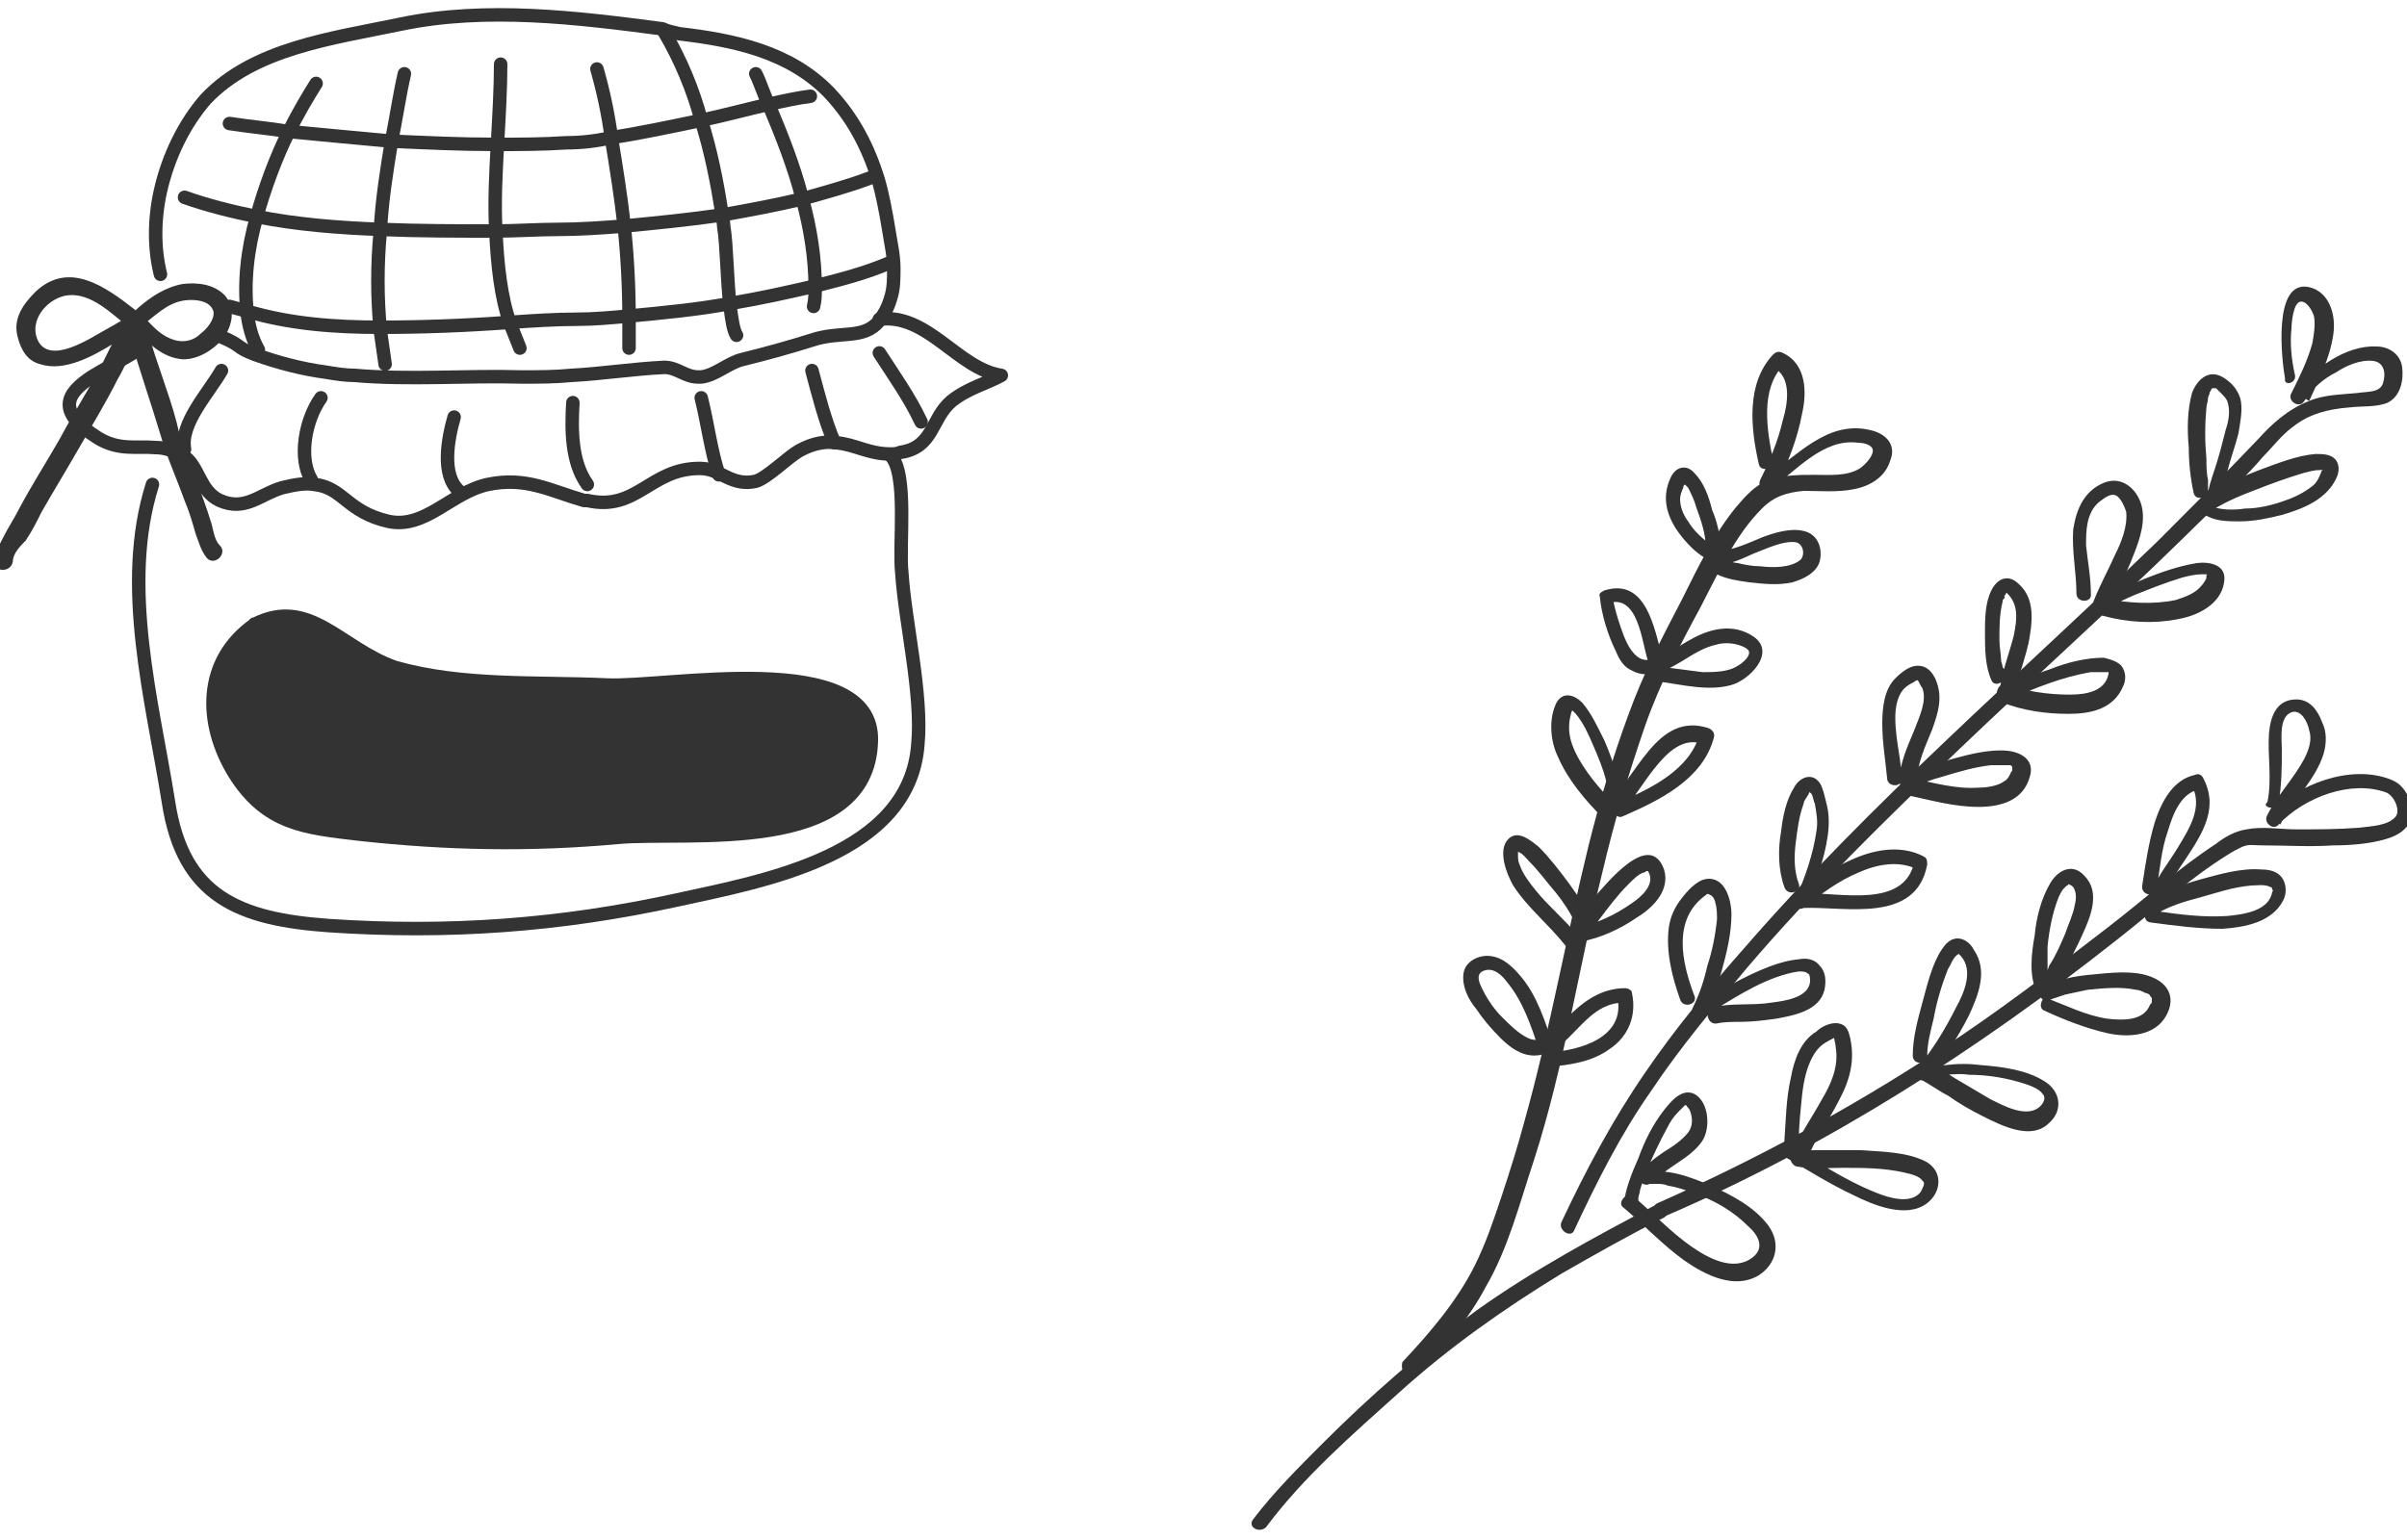 <?xml version="1.0" encoding="utf-8"?>
<!-- Generator: Adobe Illustrator 27.9.1, SVG Export Plug-In . SVG Version: 6.00 Build 0)  -->
<svg version="1.1" id="レイヤー_1" xmlns="http://www.w3.org/2000/svg" xmlns:xlink="http://www.w3.org/1999/xlink" x="0px"
	 y="0px" viewBox="0 0 150 96" style="enable-background:new 0 0 150 96;" xml:space="preserve">
<style type="text/css">
	.st0{fill:#333333;}
	.st1{fill:none;stroke:#333333;stroke-width:0.84;stroke-linecap:round;stroke-linejoin:round;stroke-miterlimit:10;}
</style>
<g>
	<g>
		<g>
			<g>
				<path class="st0" d="M15.8,38.9c3.5-1.7,5.3,1.5,8.8,2.5c4.1,1.3,8.9,0.9,13.2,1.1c3.6,0.2,16.7-2.4,16.5,3.5
					c-0.3,7.2-11.4,5.6-15.8,6c-5.5,0.5-10.6,0.4-16.1-0.2c-3.5-0.4-5.8-0.5-7.8-3.8C12.7,45.1,12.6,41.2,15.8,38.9L15.8,38.9z"/>
				<path class="st1" d="M10,17.1c-0.4-1.6-0.4-3.4,0-5.2c0.5-2.2,1.5-4.2,2.8-5.7c3-3.2,7.9-3.8,12.2-4.7c5.3-1.1,11-0.4,16.3,0.3
					C41.7,2,42,2,42.3,2.1c3.4,0.4,6.9,1.1,9.4,3.7c1.5,1.6,2.4,3.4,3,5.3c0.3,1,0.5,2.1,0.7,3.3c0.1,0.7,0.3,1.5,0.3,2.3
					c0,0.7,0,1.3-0.2,1.9c-0.2,0.7-0.5,1.1-0.7,1.4c-1,1.2-2.4,0.6-4.2,1.2c-1.6,0.5-2.7,0.8-4.3,1.2c-0.9,0.2-1.7,1-2.6,1.1
					c-0.1,0-0.1,0-0.2,0c-0.8,0-1.3-0.6-2.1-0.6c-2,0.1-3.9,0.4-5.8,0.5c-1,0.1-2,0.1-3.1,0.1c-3.4-0.1-7,0.2-10.4-0.1
					c-0.6,0-1.2-0.1-1.8-0.2c-1.5-0.2-3-0.6-4.4-1.1c-1.3-0.5-0.7-0.5-2.1-1.1"/>
				<path class="st1" d="M8.3,22c-0.8,0.5-1.8,1-2.6,1.5c-1.5,1-2.3,2.1,0.4,3.8c1.3,0.8,2.4,0.5,3.6,0.6c0.6,0,1.1,0.2,1.7,0.5
					c1,0.6,1,2.2,2.3,2.8c1.6,0.7,2.5-0.4,3.9-0.8c0.8-0.2,1.5-0.3,2-0.2c1.8,0.2,2,1.7,4.6,2.3c2.3,0.5,3.9-1.8,6.2-2.3
					c2.4-0.5,3.9,0.4,6,1c0.1,0,0.2,0,0.2,0c3.1,0.7,3.9-2,7-2c0.6,0,1,0.2,1.4,0.4c0.6,0.3,1.2,0.6,2.1,0.4c0.7-0.2,2-1.5,2.7-1.9
					c0.9-0.5,1.7-0.6,2.3-0.5c1.2,0.1,2,0.7,3.4,0.7c0.2,0,0.4,0,0.6-0.1c2.1-0.3,1.9-2.1,3.2-3.2c1-0.8,2.2-1.1,3.1-1.6
					c-2.7-0.4-4.6-3.9-7.6-3.5"/>
				<path class="st1" d="M14.3,7.7C15.6,7.9,16.8,8,18,8.2c2.1,0.2,4.2,0.4,6.4,0.6C26.6,8.9,28.7,9,30.9,9c1.5,0,2.9,0,4.4-0.1
					c0.9,0,1.8-0.1,2.7-0.3c1.9-0.3,3.8-0.7,5.7-1.1c1.4-0.3,2.9-0.7,4.2-1c0.9-0.2,1.8-0.4,2.6-0.5"/>
				<path class="st1" d="M11.5,12.3c1.4,0.5,3,0.9,4.5,1.2c2.5,0.5,5.1,0.7,7.7,0.8c2.4,0.1,4.8,0.1,7.1,0.1c1.4,0,2.7-0.1,4-0.1
					c1.3,0,2.7-0.1,4-0.2c2.1-0.2,4.1-0.4,6.2-0.7c1.7-0.3,3.3-0.6,5-1c1.4-0.4,2.9-0.8,4.2-1.3"/>
				<path class="st1" d="M14.3,19.1c0.4,0.1,0.7,0.2,1.1,0.3c2.7,0.8,5.5,1,8.3,1c2.6,0,5.3-0.1,8-0.3c1.4-0.1,2.9-0.2,4.3-0.2
					c1,0,2.1-0.1,3.2-0.2c2.1-0.2,4.3-0.4,6.4-0.8c1.8-0.3,3.6-0.7,5.3-1.1c1.6-0.4,3.1-0.8,4.5-1.4"/>
				<path class="st1" d="M19.7,5.2C19.2,6,18.6,7,18,8.2c-0.8,1.6-1.5,3.5-2,5.3c-0.6,2.1-0.8,4.1-0.6,6c0.1,0.8,0.3,1.6,0.7,2.3"/>
				<path class="st1" d="M25.2,4.6c-0.3,1.3-0.5,2.7-0.8,4.2c-0.3,1.8-0.6,3.7-0.7,5.6c-0.2,2.1-0.2,4.1,0,6.2
					c0.1,0.7,0.2,1.4,0.3,2.1"/>
				<path class="st1" d="M31.2,4c0,1.5-0.1,3.2-0.2,5c-0.1,1.8-0.2,3.6-0.1,5.4c0.1,2.1,0.3,4.1,0.9,5.8c0.2,0.5,0.4,1,0.6,1.5"/>
				<path class="st1" d="M37.2,4.3c0.4,1.4,0.7,2.8,0.9,4.3c0.3,1.8,0.6,3.7,0.8,5.5c0.2,1.9,0.3,3.8,0.3,5.7c0,0.6,0,1.2,0,1.9"/>
				<path class="st1" d="M41.4,2c1,1.7,1.8,3.6,2.3,5.5c0.6,1.9,1,3.9,1.3,5.9c0,0.2,0.1,0.4,0.1,0.7c0.2,1.2,0.2,3.4,0.4,5
					c0.1,0.8,0.2,1.5,0.4,1.8"/>
				<path class="st1" d="M47.1,4.6c0.3,0.6,0.5,1.3,0.8,1.9c0.8,1.9,1.6,3.9,2.1,5.9c0.5,1.8,0.8,3.7,0.8,5.5c0,0.4,0,0.8-0.1,1.2"
					/>
				<path class="st1" d="M13.8,23.1c-0.8,1.4-2.6,3.3-2.3,4.9"/>
				<path class="st1" d="M20,24.8c-1,1.4-1.4,3.8-0.6,5.1"/>
				<path class="st1" d="M28.3,26c-0.4,1.4-0.8,3.6,0.3,4.6"/>
				<path class="st1" d="M35.7,25.1c-0.1,1.7-0.1,3.7,0.9,5.1"/>
				<path class="st1" d="M43.7,24.8c0.4,1.6,0.6,3.3,1.1,4.8v0"/>
				<path class="st1" d="M50.6,23.1c0.4,1.5,0.8,3.1,1.4,4.5c0,0,0,0,0,0"/>
				<path class="st1" d="M54.8,22c0.9,1.4,1.9,2.8,2.6,4.3"/>
				<path class="st1" d="M9.5,30.2c-2,6.3,0,13.5,1,19.8c0.9,5.9,4.4,7.3,10,7.7c7.4,0.5,14.4,0,21.7-1.6c5.5-1.2,14.5-2.8,15-9.7
					c0.3-3.1-0.8-7.6-1-10.7c-0.2-1.7,0.4-6.2-0.7-7.3"/>
				<path class="st1" d="M15.9,38.9C15.9,38.9,15.8,38.9,15.9,38.9c-3.3,2.3-3.2,6.2-1.3,9.3c2,3.2,4.4,3.4,7.8,3.8
					c5.5,0.6,10.6,0.7,16.1,0.2c4.4-0.4,15.6,1.2,15.8-6c0.2-5.9-12.9-3.3-16.5-3.5c-4.3-0.2-9,0.1-13.2-1.1
					C21.2,40.4,19.3,37.2,15.9,38.9"/>
				<g>
					<g>
						<g>
							<path class="st0" d="M8.4,19.3c-1.8-1.4-4.1-3.1-6.2-1.1C1.4,19,0.8,19.9,1.1,21c0.2,0.8,0.6,1.5,1.4,1.7
								c1.5,0.5,3.3-0.5,4.6-1.3c0.7-0.4,1.4-0.8,2-1.3c0.9-0.7,1.6-1.4,2.8-1.4c0.5,0,1.2,0.1,1.4,0.7c0.1,0.5-0.4,1.1-0.8,1.4
								c-0.5,0.5-1.2,0.6-1.9,0.3c-0.7-0.3-1.1-0.8-1.6-1.3c-0.2-0.2-0.5-0.2-0.8,0c-1,0.9-1.4,2.1-2,3.2c-0.8,1.5-1.7,2.9-2.5,4.4
								c-0.8,1.4-1.7,2.8-2.5,4.3c-0.3,0.6-0.7,1.2-1,1.8C0,33.9-0.3,34.4-0.3,35c-0.1,0.7,1,0.7,1.1,0c0-0.5,0.5-1,0.8-1.3
								c0.4-0.6,0.7-1.2,1-1.8c0.8-1.4,1.6-2.7,2.4-4.1c0.8-1.4,1.6-2.7,2.3-4.1c0.6-1,1-2.3,1.9-3.1c-0.3,0-0.5,0-0.8,0
								c0.9,0.8,1.7,1.7,3,1.8c1,0,1.9-0.6,2.5-1.3c0.6-0.8,0.8-1.9,0.1-2.7c-0.7-0.7-1.7-0.8-2.6-0.7c-1.1,0.2-2,0.8-2.8,1.5
								c-0.6,0.6-1.4,1-2.1,1.4c-0.9,0.5-3.3,2.1-4.1,0.7C1.7,20,3,18.5,4.3,18.4c1.4-0.1,2.6,1.1,3.6,1.9C8.4,20.7,9,19.8,8.4,19.3
								L8.4,19.3z"/>
						</g>
					</g>
					<g>
						<g>
							<path class="st0" d="M8.1,21c0.6,2.1,1.3,4.1,1.9,6.1c0.4,1.4,1,2.7,1.5,4.1c0.3,0.7,0.5,1.4,0.7,2.1c0.2,0.5,0.3,1,0.7,1.5
								c0.5,0.5,1.3-0.3,0.8-0.8c-0.4-0.4-0.4-1.1-0.6-1.6c-0.2-0.7-0.5-1.4-0.7-2.1c-0.5-1.3-1.1-2.6-1.4-4
								c-0.5-1.9-1.3-3.8-1.8-5.7C8.9,20,7.9,20.3,8.1,21L8.1,21z"/>
						</g>
					</g>
				</g>
			</g>
			<g>
				<g>
					<g>
						<path class="st0" d="M142,50c0.2-1.1,0.2-2.2,0.2-3.3c0-0.6-0.2-2,0.6-2.3c0.6-0.2,1,0.6,1.1,1.1c0.2,0.6,0,1.2-0.3,1.8
							c-0.7,1.3-1.7,2.3-2.3,3.5c-0.3,0.5,0.4,1,0.7,0.6c1.6-1.7,4.5-2.8,6.7-2c0.5,0.2,0.9,1.1,0.6,1.5c-0.5,0.6-1.6,0.6-2.3,0.7
							c-1.3,0.1-2.6,0.1-3.9,0.1c-1,0-2.1-0.2-3.1,0c-0.7,0.1-1.4,0.5-1.9,0.9c-2.3,1.5-4.4,3.4-6.6,5.1c-3.5,2.7-7,5.4-10.7,7.8
							c-5.5,3.6-11.4,6.8-17.5,9.5c-0.5,0.2-0.1,1,0.5,0.8c10.2-4.4,19.5-10.4,28.1-17.2c2.3-1.8,4.5-3.8,6.9-5.3
							c0.3-0.2,0.7-0.4,0.9-0.5c0.5-0.2,0.6-0.1,1.3-0.1c1.5,0,2.9,0.1,4.4,0c1.1,0,2.3-0.1,3.3-0.4c0.7-0.2,1.4-0.6,1.6-1.4
							c0.1-0.4-0.1-0.8-0.2-1.2c-0.3-0.6-0.6-0.9-1.1-1.1c-2.5-1-5.9,0.3-7.6,2.2c0.2,0.2,0.5,0.4,0.7,0.6c0.8-1.5,2.2-2.8,2.7-4.4
							c0.2-0.7,0.2-1.4-0.1-2c-0.3-0.8-0.8-1.4-1.6-1.4c-1.2,0-1.6,1-1.7,2.1c-0.1,1.4,0.2,2.9-0.1,4.3
							C140.9,50.3,141.8,50.6,142,50L142,50z"/>
						<path class="st0" d="M103.2,75.1c-3.8,2-7.7,4.1-11.2,6.6c-3.4,2.5-6.6,5.3-9.6,8.3c-1.5,1.5-3,3-4.3,4.7
							c-0.4,0.5,0.4,0.9,0.8,0.5c2.3-3.1,5.4-5.8,8.3-8.4c3.1-2.8,6.5-5.2,10.1-7.4c2.1-1.2,4.2-2.4,6.4-3.5
							C104.2,75.6,103.8,74.8,103.2,75.1L103.2,75.1z"/>
						<path class="st0" d="M134,57.5c1.5,0.2,3,0.4,4.5,0.4c1.4-0.1,3.1-0.4,3.8-1.8c0.2-0.4,0.2-1-0.1-1.4
							c-0.3-0.4-0.8-0.5-1.3-0.5c-1.2-0.1-2.6,0.3-3.7,0.6c-0.7,0.2-1.4,0.4-2,0.7c-0.4,0.2-0.9,0.3-1.3,0.6
							c0.2,0.2,0.5,0.4,0.7,0.5c0.6-2.7,4.3-5.1,2.7-8.1c-0.1-0.2-0.3-0.3-0.5-0.2c-1.4,0.3-2.1,1.7-2.5,2.9c-0.4,1.3-0.6,2.7-0.8,4
							c-0.1,0.6,0.8,0.8,0.9,0.2c0.2-1.2,0.3-2.5,0.7-3.6c0.3-1,0.8-2.4,2-2.6c-0.2-0.1-0.4-0.1-0.5-0.2c0.7,1.3-0.2,2.7-0.8,3.7
							c-0.7,1.2-1.7,2.3-2,3.7c-0.1,0.4,0.3,0.7,0.7,0.5c0.7-0.4,1.6-0.7,2.4-0.9c1.1-0.3,2.2-0.7,3.4-0.8c0.4,0,0.8-0.1,1.2,0.1
							c0,0,0.1,0,0.1,0.1c-0.1,0,0.1,0.1,0,0c0,0.1,0.1,0.1,0,0.2c-0.2,1.2-1.8,1.4-2.8,1.5c-1.5,0.1-3-0.1-4.4-0.3
							C133.7,56.5,133.4,57.4,134,57.5L134,57.5z"/>
						<path class="st0" d="M127.4,63c1.3,0.6,2.6,1.1,3.9,1.4c1.3,0.3,3,0.2,3.7-1.1c0.5-0.9,0.3-1.8-0.7-2.3
							c-1-0.5-2.3-0.4-3.4-0.3c-1.1,0.1-2.4,0.2-3.4,0.8c0.2,0.1,0.5,0.3,0.7,0.4c0-0.5,0.4-1.1,0.6-1.6c0.3-0.7,0.7-1.4,1-2.1
							c0.5-1.1,1.1-2.6,0.1-3.6c-0.7-0.8-1.6-0.4-2.1,0.4c-0.6,1-0.9,2.2-1,3.3c-0.2,1.1-0.4,2.6,0.2,3.7c0.3,0.5,1.1,0.1,0.8-0.5
							c-0.1-0.2-0.2-0.6-0.2-1c0-0.5,0-1,0-1.5c0.1-1,0.3-2.1,0.7-3.1c0.1-0.2,0.2-0.4,0.3-0.5c0.1-0.1,0.1-0.1,0.1-0.1
							c0,0,0.2-0.2,0.1-0.1c0,0,0.1,0,0.1-0.1c-0.1,0,0,0,0,0c0.1,0,0,0,0,0c0.1,0.1,0.1,0,0.3,0.2c0.2,0.3,0.2,0.7,0.1,1.1
							c-0.1,0.6-0.4,1.2-0.6,1.8c-0.3,0.7-0.6,1.4-1,2c-0.2,0.6-0.5,1.1-0.6,1.7c0,0.4,0.4,0.6,0.7,0.4c0.3-0.1,0.6-0.2,0.9-0.3
							c0.5-0.1,0.9-0.2,1.4-0.3c1-0.1,2.1-0.2,3,0c0.2,0,0.4,0.1,0.6,0.2c0.1,0,0.3,0.1,0.3,0.2c0.1,0.1,0.1,0.1,0.1,0.2
							c0,0,0,0,0,0.1c0,0,0,0.2-0.1,0.2c-0.4,1.1-1.8,1-2.7,0.9c-1.3-0.2-2.5-0.8-3.8-1.3C127.4,62,126.9,62.8,127.4,63L127.4,63z"
							/>
						<path class="st0" d="M119.7,67.3c0.6,0.3,1.1,0.7,1.7,1c0.7,0.5,1.4,0.9,2.2,1.3c1.2,0.6,3,1.5,4.1,0.4c0.9-0.8,0.7-2-0.3-2.6
							c-1.1-0.7-2.6-0.9-3.9-1c-0.8-0.1-1.5-0.1-2.3,0c-0.5,0-1.1,0.1-1.6,0.3c0.2,0.2,0.4,0.4,0.6,0.6c0.9-1.3,1.8-2.6,2.5-4
							c0.6-1.3,1.2-2.8,0.3-4.1c-0.2-0.4-0.6-0.7-1-0.7c-0.5,0-0.8,0.4-1,0.7c-0.6,0.9-0.9,2.2-1.2,3.3c-0.3,1.1-0.6,2.2-0.6,3.3
							c0,0.6,0.9,0.6,0.9,0c0-0.7,0.2-1.5,0.4-2.3c0.2-1.1,0.5-2.1,0.9-3.1c0.2-0.3,0.3-0.7,0.6-0.9c0.1,0,0.1-0.1,0.1,0
							c0,0-0.1-0.1,0,0c0,0,0.1,0.1,0.1,0.1c0.8,0.9,0.2,2.3-0.3,3.2c-0.7,1.4-1.5,2.7-2.5,3.9c-0.3,0.4,0.3,0.8,0.6,0.6
							c0.1-0.1,0,0,0.1-0.1c0.1,0,0.2,0,0.3-0.1c0.2,0,0.4-0.1,0.6-0.1c0.6,0,1.1-0.1,1.7,0c1.2,0,2.4,0.2,3.6,0.6
							c0.3,0.1,0.8,0.3,1,0.6c0.1,0.1,0.1,0.2,0.1,0.3c0,0.1-0.1,0.3-0.2,0.4c-0.8,0.9-2.4,0-3.2-0.4c-0.7-0.4-1.5-0.9-2.2-1.3
							c-0.5-0.3-1-0.7-1.6-1C119.6,66.3,119.1,67.1,119.7,67.3L119.7,67.3z"/>
						<path class="st0" d="M111.2,72.1c1.4,0.8,2.8,1.7,4.3,2.4c1.2,0.6,3.3,1.5,4.6,0.5c0.9-0.7,1-2-0.1-2.6
							c-1.2-0.6-2.7-0.6-4-0.7c-0.8,0-1.6,0-2.4,0c-0.3,0-0.6,0-0.9,0c-0.1,0-0.2,0-0.3,0c-0.1,0,0,0-0.1,0c0.1,0.2,0.2,0.4,0.3,0.6
							c0.5-1.3,1.4-2.5,2-3.7c0.7-1.3,1-2.5,0.7-3.9c-0.1-0.4-0.2-0.8-0.7-0.9c-0.5-0.1-1.1,0.2-1.4,0.5c-1,0.6-1.4,1.8-1.6,2.9
							c-0.3,1.3-0.3,2.6-0.4,3.9c0,0.6,0.9,0.6,0.9,0c0-0.9,0.1-1.8,0.2-2.8c0.1-0.9,0.3-2,0.9-2.8c0.3-0.4,0.7-0.6,1.1-0.8
							c0,0,0.1,0,0.1,0c0,0-0.1,0,0,0c0,0-0.1-0.1-0.1-0.1c0,0,0,0,0,0.1c0,0.1,0.1,0.4,0.1,0.6c0.2,1.2-0.3,2.3-0.9,3.3
							c-0.6,1.1-1.4,2.2-1.9,3.5c-0.1,0.2,0.1,0.5,0.3,0.6c0.9,0.2,2,0.1,2.9,0.1c1.3,0,2.6,0,3.9,0.3c0.4,0.1,0.9,0.2,1.1,0.5
							c0.1,0.1,0.1,0.1,0.1,0.2c0,0.1-0.1,0.3-0.2,0.5c-0.8,1-2.7,0.1-3.6-0.3c-1.5-0.7-2.9-1.6-4.4-2.5
							C111.2,71,110.7,71.8,111.2,72.1L111.2,72.1z"/>
						<path class="st0" d="M101.2,75.3c1.3,1.1,2.4,2.3,3.8,3.3c1.3,0.9,3.1,1.8,4.6,0.9c1.1-0.7,1.4-2,0.6-3.1
							c-0.9-1.2-2.3-1.9-3.6-2.5c-1.2-0.5-2.9-1.2-4.2-0.7c0.2,0.2,0.4,0.4,0.6,0.6c0.8-1.1,2.3-1.5,3.1-2.7
							c0.5-0.8,0.4-2.4-0.5-2.9c-0.8-0.4-1.5,0.5-1.9,1c-0.7,0.9-1.2,1.9-1.6,3c-0.4,0.9-0.8,1.9-0.9,2.8c0,0.6,0.9,0.6,0.9,0
							c0-0.1,0,0.1,0-0.1c0-0.1,0-0.1,0-0.2c0-0.2,0.1-0.3,0.1-0.5c0.1-0.4,0.3-0.8,0.4-1.2c0.4-0.9,0.8-1.8,1.3-2.7
							c0.2-0.4,0.4-0.7,0.7-1c0.1-0.1,0.2-0.2,0.3-0.3c0,0,0.1-0.1,0.1-0.1c0,0,0.1,0,0.1,0c0,0,0,0,0,0c0,0.1,0.1,0.1,0.2,0.3
							c0.2,0.5,0.2,1-0.1,1.4c-0.4,0.5-1,0.9-1.5,1.2c-0.6,0.4-1.1,0.8-1.5,1.4c-0.3,0.4,0.3,0.8,0.6,0.6c-0.1,0,0.1,0,0.2,0
							c0,0,0.2,0,0.2,0c0.2,0,0.5,0,0.7,0.1c0.6,0.1,1.2,0.3,1.7,0.5c1.2,0.4,2.4,1.1,3.3,2c0.7,0.6,1.1,1.4,0.3,2
							c-1.2,0.9-2.8,0-3.8-0.7c-1.3-0.9-2.4-2.1-3.7-3.2C101.4,74.3,100.7,75,101.2,75.3L101.2,75.3z"/>
						<path class="st0" d="M143,23.3c-0.2-0.9-0.3-1.9-0.2-2.8c0-0.3,0.1-1.7,0.6-1.7c0.4,0,0.7,0.6,0.8,0.9c0.1,0.5,0,1.2-0.1,1.7
							c-0.3,1.1-0.8,2.1-1.3,3.1c-0.3,0.5,0.5,1,0.8,0.5c0.5-0.8,1.2-1.4,2-1.8c0.6-0.4,1.5-0.8,2.3-0.7c0.7,0.1,0.8,0.8,0.6,1.4
							c-0.2,0.6-1,0.5-1.6,0.6c-1,0.1-2.1,0.1-3,0.5c-1.3,0.5-2.3,1.4-3.2,2.4c-2,2.1-4.1,4.2-6.2,6.3c-8.7,8.4-17.9,16.3-25.8,25.4
							c-2.2,2.5-4.3,5-6.2,7.8c-2,2.9-3.7,6.1-5.2,9.3c-0.2,0.5,0.6,1,0.8,0.5c1.4-3,2.9-6,4.8-8.7c1.8-2.7,3.9-5.2,6-7.7
							c4.1-4.8,8.6-9.2,13.2-13.6c4.6-4.4,9.4-8.7,14-13.2c1.1-1.1,2.3-2.2,3.4-3.4c0.5-0.5,1-1,1.5-1.6c0.6-0.6,1.2-1.4,1.9-1.9
							c1-0.8,2.2-1.1,3.5-1.2c0.8-0.1,1.7,0,2.4-0.3c0.8-0.4,1-1.4,0.9-2.2c-0.1-0.8-0.8-1.3-1.6-1.3c-1.9-0.1-4,1.4-5,2.9
							c0.3,0.2,0.5,0.3,0.8,0.5c0.6-1.3,1.3-2.7,1.5-4.1c0.2-1.2-0.2-2.7-1.5-3c-2.3-0.5-1.7,4.6-1.5,5.7
							C142.3,24.1,143.2,23.9,143,23.3L143,23.3z"/>
						<path class="st0" d="M137.6,32.2c0.6,0.3,1.3,0.3,2,0.3c0.9,0,1.8-0.2,2.6-0.4c1.4-0.4,2.8-1,3.4-2.3c0.2-0.4,0.2-0.9-0.1-1.2
							c-0.3-0.3-0.8-0.3-1.2-0.3c-1.2,0.1-2.4,0.6-3.5,1c-1,0.4-2.1,0.8-3.1,1.4c0.2,0.1,0.5,0.3,0.7,0.4c0-0.1,0,0,0-0.1
							c0-0.1,0-0.1,0-0.2c0-0.1,0.1-0.3,0.1-0.4c0.1-0.3,0.2-0.7,0.3-1c0.2-0.8,0.5-1.6,0.7-2.4c0.1-0.7,0.3-1.5,0.1-2.2
							c-0.2-0.6-0.6-1-1.1-1.3c-0.9-0.5-1.6,0.2-1.9,1c-0.3,1.1-0.3,2.3-0.2,3.4c0,0.9,0.1,1.9,0.3,2.8c0.1,0.6,1,0.3,0.9-0.2
							c0-0.1,0-0.2,0-0.2c0,0,0-0.1,0-0.1c0,0.1,0,0,0,0c0-0.1,0-0.2,0-0.3c-0.1-0.4-0.1-0.9-0.1-1.3c-0.1-1.1-0.1-2.1,0-3.2
							c0-0.1,0.1-0.4,0.1-0.6c0-0.1,0.1-0.2,0.1-0.3c0-0.1,0,0,0.1-0.2c0,0,0-0.1,0.1-0.1c0,0,0,0.1,0,0c0,0,0.1-0.1,0,0
							c0,0,0,0,0.1,0c-0.1,0-0.1,0,0,0c0.1,0-0.1,0,0,0c0.1,0,0.1,0,0,0c0,0,0.1,0,0.1,0c0,0,0,0,0,0c0,0,0.1,0.1,0.1,0.1
							c0.1,0.1,0.1,0.1,0.2,0.2c0.2,0.2,0.3,0.3,0.4,0.5c0.2,0.6,0.1,1.2-0.1,1.8c-0.2,0.8-0.4,1.6-0.7,2.5
							c-0.2,0.6-0.4,1.2-0.5,1.9c0,0.4,0.4,0.6,0.7,0.4c0.7-0.4,1.4-0.7,2.2-1c1-0.4,2.1-0.8,3.1-1.1c0.4-0.1,0.7-0.2,1.1-0.2
							c0.1,0,0,0,0,0c0,0,0.1,0,0.1,0c0.1,0,0,0,0,0c0.1,0,0,0.1,0,0c0,0,0,0,0,0c0,0,0-0.1,0,0c0,0.1,0,0,0,0
							c-0.1,0.3-0.3,0.8-0.6,1c-0.5,0.4-1.1,0.7-1.7,0.9c-0.8,0.3-1.7,0.5-2.5,0.5c-0.6,0.1-1.4,0.1-2-0.1
							C137.5,31.2,137,32,137.6,32.2L137.6,32.2z"/>
						<path class="st0" d="M131.1,38.4c1.5,0.4,3.1,0.5,4.6,0.2c1.2-0.2,2.7-0.9,2.9-2.3c0.2-1.1-0.9-1.3-1.7-1.2
							c-1.2,0.2-2.3,0.6-3.3,1c-0.9,0.4-1.9,0.7-2.8,1.2c0.2,0.2,0.4,0.4,0.6,0.6c0.4-1,1-1.9,1.4-2.9c0.4-1,0.9-2.2,0.7-3.3
							c-0.2-1.1-1.2-2.1-2.4-1.6c-1.2,0.5-1.7,1.6-1.9,2.9c-0.1,1.3,0.2,2.7,0.2,4c0,0.6,1,0.6,0.9,0c0-1-0.2-2-0.3-3
							c0-0.9,0-2,0.8-2.7c0.3-0.2,0.7-0.6,1.1-0.4c0.3,0.2,0.5,0.7,0.6,1c0.1,0.9-0.3,1.9-0.7,2.7c-0.4,0.9-0.9,1.8-1.3,2.8
							c-0.2,0.4,0.2,0.9,0.6,0.6c0.6-0.3,1.2-0.6,1.9-0.9c1-0.4,2-0.8,3-1.1c0.4-0.1,0.8-0.2,1.2-0.2c0.1,0,0.2,0,0.2,0
							c-0.1,0,0.1,0,0.1,0c0.1,0-0.1,0,0,0c0.1,0,0,0.1,0,0c0,0.1,0,0,0,0c0,0,0-0.1,0,0c0,0,0,0.1,0,0.1c0-0.1,0,0.1,0,0.1
							c0,0.1-0.2,0.4-0.3,0.5c-0.4,0.5-1,0.7-1.6,0.9c-1.4,0.3-3,0.2-4.5-0.1C130.8,37.4,130.5,38.3,131.1,38.4L131.1,38.4z"/>
						<path class="st0" d="M124.8,43.8c1.3,0.5,2.7,0.7,4.1,0.7c1.4,0,2.8-0.3,3.4-1.7c0.2-0.4,0.2-0.9-0.1-1.3
							c-0.3-0.3-0.7-0.4-1.1-0.5c-1.1,0-2.3,0.3-3.3,0.7c-0.9,0.3-1.9,0.7-2.8,1.1c0.2,0.1,0.4,0.3,0.6,0.4c0-0.5,0.2-1.1,0.4-1.6
							c0.2-0.7,0.4-1.3,0.5-2c0.2-1.2,0.2-2.4-0.7-3.2c-0.6-0.6-1.3-0.4-1.7,0.4c-0.4,0.8-0.4,1.8-0.4,2.7c0,0.9,0,2,0.4,2.9
							c0.2,0.5,1,0.1,0.8-0.5c0.1,0.1,0-0.1,0-0.1c0-0.1,0-0.1-0.1-0.2c0-0.2-0.1-0.3-0.1-0.5c0-0.3-0.1-0.8-0.1-1.2
							c0-0.8,0-1.6,0.2-2.4c0-0.1,0-0.1,0.1-0.2c0,0,0.1-0.2,0-0.1c0-0.1,0.1-0.1,0.1-0.2c0.1-0.1,0,0,0.1-0.1c0,0,0,0-0.1,0
							c0.1,0,0,0-0.1,0c0.1,0,0,0,0.1,0c0.1,0.1,0,0,0.1,0.1c0.7,0.7,0.6,1.6,0.4,2.6c-0.3,1.2-0.8,2.4-0.9,3.6
							c0,0.3,0.3,0.6,0.6,0.4c1.6-0.7,3.3-1.4,5.1-1.7c0.2,0,0.4,0,0.6,0c0.1,0,0.2,0,0.3,0c0.1,0-0.1,0,0,0c0,0,0.1,0,0.1,0
							c0,0,0.1,0,0.1,0c-0.1,0,0,0,0,0c0,0,0.1,0,0,0c0.1,0,0,0,0,0c0,0,0,0.1,0,0c0-0.1,0,0,0,0c0-0.1,0,0.2,0,0.1
							c-0.2,1.1-1.4,1.3-2.4,1.3c-1.4,0-2.8-0.2-4.1-0.7C124.4,42.7,124.2,43.6,124.8,43.8L124.8,43.8z"/>
						<path class="st0" d="M119,49.6c1.4,0.3,2.8,0.7,4.3,0.7c1.4,0,2.8-0.4,3.2-1.9c0.3-1-0.5-1.5-1.4-1.6
							c-1.1-0.1-2.3,0.2-3.4,0.5c-0.6,0.2-1.2,0.3-1.8,0.6c-0.4,0.1-0.8,0.3-1.1,0.5c0.2,0.1,0.5,0.3,0.7,0.4
							c-0.1-1.1,0.5-2.3,0.9-3.3c0.4-1.1,0.7-2.1,0.2-3.2c-0.2-0.4-0.5-0.8-1.1-0.8c-0.5,0-1,0.4-1.4,0.8c-0.7,0.7-0.8,1.9-0.8,2.8
							c0,1.2,0.2,2.3,0.3,3.4c0,0.6,1,0.6,0.9,0c0-0.8-0.2-1.7-0.3-2.5c-0.1-0.9-0.2-1.9,0.2-2.7c0.2-0.4,0.5-0.6,0.9-0.8
							c0,0,0.1-0.1,0.2-0.1c-0.1,0,0,0,0,0c0.1,0.1,0.2,0.4,0.3,0.5c0.3,0.8-0.2,1.8-0.5,2.6c-0.4,1-1,2.2-0.9,3.3
							c0,0.3,0.4,0.6,0.7,0.4c0.6-0.4,1.3-0.6,2-0.8c1-0.3,2-0.6,3-0.7c0.4,0,0.8,0,1.1,0c0,0,0.1,0,0.1,0c0.1,0-0.1,0,0,0
							c0.1,0.1,0,0,0.1,0.1c0.1,0.1-0.1-0.1,0,0c0,0,0,0,0,0.1c0-0.1,0,0,0,0c0,0.1,0-0.1,0,0c0,0.1,0-0.1,0,0c0,0,0,0.1,0,0.1
							c0,0.1-0.1,0.1-0.1,0.2c-0.1,0.2-0.2,0.4-0.4,0.5c-0.4,0.3-1.1,0.4-1.6,0.4c-1.4,0.1-2.8-0.3-4.2-0.6
							C118.7,48.6,118.4,49.5,119,49.6L119,49.6z"/>
						<path class="st0" d="M112.4,56.6c2.6-0.1,7,1,7.7-2.7c0-0.2,0-0.4-0.2-0.5c-1.3-0.7-2.9-0.5-4.3,0.1c-1.4,0.6-2.7,1.4-3.8,2.4
							c0.2,0.2,0.5,0.4,0.7,0.6c0.6-1.4,1.2-2.9,1.4-4.4c0.1-0.7,0.1-1.4-0.1-2.1c-0.1-0.4-0.2-0.9-0.4-1.2
							c-0.5-0.7-1.3-0.3-1.6,0.3c-0.5,0.8-0.7,1.8-0.8,2.7c-0.2,1.1-0.2,2.4,0.2,3.5c0.2,0.6,1.1,0.3,0.9-0.2
							c-0.3-0.8-0.3-1.7-0.2-2.5c0.1-0.8,0.2-1.7,0.5-2.5c0-0.1,0.1-0.3,0.2-0.4c0-0.1,0.1-0.1,0.1-0.2c0,0,0.1-0.2,0.1-0.1
							c0,0,0.1-0.1,0.1-0.1c0,0,0,0,0,0c0,0-0.1,0-0.1,0c0,0,0,0,0,0c0,0,0,0,0,0.1c0,0,0.1,0.1,0.1,0.1c0.1,0.2,0.1,0.4,0.2,0.6
							c0.1,0.6,0.2,1.1,0.1,1.7c-0.2,1.4-0.7,2.9-1.3,4.2C111.5,56.4,112,56.8,112.4,56.6c1.1-0.9,2.2-1.7,3.4-2.2
							c1.1-0.5,2.5-0.8,3.7-0.2c-0.1-0.2-0.1-0.4-0.2-0.5c-0.6,3-4.7,1.9-6.8,2C111.8,55.7,111.8,56.6,112.4,56.6L112.4,56.6z"/>
						<path class="st0" d="M107,63.8c0.4-0.1,1-0.1,1.5-0.1c0.7,0,1.5-0.1,2.2-0.2c1.1-0.2,2.7-0.5,3-1.8c0.1-0.5,0.1-1.1-0.3-1.5
							c-0.3-0.4-0.8-0.5-1.3-0.4c-1.2,0.1-2.5,0.7-3.5,1.2c-1,0.5-1.9,1.1-2.9,1.7c0.2,0.2,0.4,0.4,0.6,0.6c0.4-0.9,0.7-1.8,1-2.8
							c0.3-1.1,0.6-2.3,0.6-3.5c0-0.9-0.4-2.4-1.6-2.2c-0.6,0.1-1.2,0.8-1.5,1.2c-0.4,0.5-0.7,1.1-0.8,1.8c-0.2,1.5,0.2,3.1,0.7,4.5
							c0.2,0.6,1.1,0.3,0.9-0.2c-0.8-2.1-1.4-4.8,0.7-6.3c0.1-0.1,0.1-0.1,0.3,0c0.2,0.1,0.3,0.4,0.3,0.5c0.1,0.3,0.1,0.7,0.1,1
							c-0.1,1-0.3,2-0.6,2.9c-0.2,0.9-0.5,1.8-0.9,2.6c-0.2,0.4,0.2,0.9,0.6,0.6c1.7-1,3.4-2.2,5.3-2.7c0.4-0.1,0.8-0.2,1.1-0.1
							c0.1,0,0.1,0.1,0.2,0.1c0.1,0.1,0.1,0.3,0.1,0.5c-0.1,1-1.6,1.2-2.4,1.3c-1.2,0.2-2.5,0-3.7,0.3C106.2,63,106.4,63.9,107,63.8
							L107,63.8z"/>
						<path class="st0" d="M88.3,85.8c1.6-1.7,3.2-3.5,4.3-5.6c1.4-2.4,2.1-5.2,3-7.9c1.9-5.9,2.8-12.1,4.3-18.1
							c0.7-3,1.6-6,2.6-8.9c0.9-2.6,2.2-5.1,3.5-7.5c1.1-2.1,2.1-4.4,3.8-6.1c0.8-0.8,1.6-1,2.6-1.1c1,0,2.1,0.1,3.1-0.1
							c1.1-0.2,2-0.8,2.3-1.8c0.4-1-0.3-1.7-1.3-1.9c-2.6-0.6-4.5,1.6-6.4,2.9c0.2,0.2,0.4,0.4,0.6,0.6c0.7-1.4,1.3-2.9,1.6-4.5
							c0.3-1.3,0.3-3.1-1.2-3.8c-0.2-0.1-0.4-0.1-0.6,0.1c-1.7,1.8-1.4,4.6-0.9,6.8c0.1,0.6,1,0.3,0.9-0.2c-0.4-1.9-0.8-4.4,0.6-5.9
							c-0.2,0-0.4,0-0.6,0.1c1.2,0.6,0.9,2.3,0.6,3.3c-0.3,1.3-0.8,2.5-1.4,3.7c-0.2,0.4,0.2,0.9,0.6,0.6c1.6-1.1,3.3-3.2,5.5-2.9
							c0.3,0,0.8,0.1,0.9,0.4c0.1,0.4-0.5,1-0.8,1.2c-0.8,0.5-1.9,0.4-2.8,0.4c-0.9,0-1.9,0-2.8,0.3c-0.9,0.3-1.5,1-2.1,1.7
							c-1.4,1.7-2.4,3.8-3.4,5.8c-1.2,2.3-2.4,4.6-3.3,7.1c-1,2.7-1.8,5.4-2.5,8.2c-1.4,5.7-2.4,11.5-4,17.2
							c-0.4,1.5-0.9,3.1-1.4,4.6c-0.5,1.5-1,3-1.7,4.4c-1.1,2.2-2.8,4.2-4.5,6C87.2,85.6,87.9,86.3,88.3,85.8L88.3,85.8z"/>
						<path class="st0" d="M107,35.8c0.6,0.3,1.3,0.4,2,0.5c0.9,0.1,1.8,0.2,2.7,0c0.7-0.2,1.5-0.6,1.7-1.3c0.2-0.8-0.1-1.7-1-1.9
							c-0.8-0.2-1.8,0.1-2.6,0.4c-0.7,0.3-1.6,0.7-2.3,0.8c-0.1,0-0.1,0-0.2,0c0.1,0-0.1,0-0.2-0.1c-0.2-0.1-0.5-0.2-0.7-0.4
							c-0.5-0.4-0.9-0.8-1.2-1.3c-0.3-0.4-0.5-0.9-0.5-1.4c0-0.2,0.1-0.5,0.2-0.7c0-0.1,0-0.1,0.1-0.2c0.1-0.1,0.1,0,0-0.1
							c0.1,0-0.1,0-0.1,0c0,0,0,0,0,0c0.1,0.1,0.2,0.2,0.3,0.3c0.2,0.4,0.4,0.8,0.5,1.2c0.3,0.8,0.6,1.7,0.6,2.5
							c0,0.6,0.9,0.6,0.9,0c0-0.8-0.2-1.6-0.5-2.3c-0.2-0.8-0.5-1.7-1.1-2.3c-0.5-0.6-1.2-0.4-1.5,0.3c-0.5,1.1-0.3,2.1,0.3,3.1
							c0.6,0.9,1.5,1.9,2.6,2.2c0.7,0.2,1.6-0.3,2.3-0.6c0.8-0.3,1.8-0.8,2.6-0.7c0.5,0.1,0.6,0.8,0.3,1.1c-0.6,0.5-1.7,0.5-2.5,0.4
							c-0.5,0-1-0.1-1.4-0.2c-0.2,0-0.4-0.1-0.6-0.1c-0.2-0.1-0.2-0.1-0.3-0.1C106.9,34.7,106.4,35.5,107,35.8L107,35.8z"/>
						<path class="st0" d="M103.5,42.5c1.4,0.2,3,0.6,4.4,0.2c1.1-0.3,2.8-2,1.4-3c-1.3-0.9-2.8-0.5-4,0.2c-0.8,0.4-2.4,1.8-3.3,1
							c-0.5-0.4-0.8-1.2-1-1.8c-0.2-0.6-0.4-1.2-0.5-1.9c-0.1,0.1-0.2,0.3-0.3,0.4c1.9-0.6,2.1,2.4,2.5,3.6c0.2,0.6,1.1,0.3,0.9-0.2
							c-0.5-1.8-1-5-3.6-4.2c-0.2,0.1-0.4,0.2-0.3,0.4c0.1,1.1,0.5,2.4,1,3.4c0.2,0.5,0.5,1,1,1.2c0.5,0.3,1.2,0.3,1.7,0.1
							c1.3-0.4,2.2-1.4,3.5-1.7c0.6-0.2,1.4-0.1,1.9,0.2c0.1,0.1,0.2,0.1,0.2,0.3c0,0.3-0.5,0.7-0.7,0.8c-0.6,0.4-1.5,0.4-2.2,0.4
							c-0.8-0.1-1.5-0.2-2.3-0.3C103.1,41.5,102.9,42.4,103.5,42.5L103.5,42.5z"/>
						<path class="st0" d="M100.8,48.5c-0.2-0.8-0.5-1.6-0.8-2.3c-0.4-0.8-0.8-1.7-1.4-2.4c-0.5-0.5-1.2-0.7-1.6,0
							c-0.5,1-0.4,2.4,0.1,3.4c0.6,1.4,1.7,2.7,2.8,3.8c0.2,0.2,0.5,0.2,0.7,0c1-0.8,1.7-2.1,2.5-3.1c0.8-1,1.8-2,3.1-1.5
							c-0.1-0.2-0.2-0.4-0.3-0.6c-0.6,2.2-3.1,3.4-5,4.2c-0.5,0.2-0.3,1.1,0.2,0.9c2.3-1,5-2.3,5.7-4.9c0.1-0.3-0.1-0.5-0.3-0.6
							c-3.3-1.1-4.5,3.2-6.5,4.8c0.2,0,0.4,0,0.7,0c-0.8-0.8-1.6-1.7-2.2-2.7c-0.6-1-0.9-1.9-0.6-3c0-0.1,0.1-0.2,0.1-0.3
							c0-0.1,0,0-0.1,0c-0.1,0,0,0,0,0c0.1,0.1,0.2,0.2,0.3,0.3c0.5,0.6,0.8,1.3,1.1,2c0.3,0.7,0.6,1.4,0.8,2.2
							C100,49.4,100.9,49.1,100.8,48.5L100.8,48.5z"/>
						<path class="st0" d="M99,56.9c-0.3-0.6-0.8-1.2-1.2-1.8c-0.6-0.8-1.2-1.6-1.9-2.3c-0.5-0.4-1.3-1.1-1.9-0.5
							c-0.7,0.7-0.1,2.2,0.3,2.9c0.9,1.4,2.2,2.4,3.3,3.8c0.2,0.2,0.5,0.1,0.7,0c0.5-0.4,0.9-1.1,1.3-1.6c0.6-0.8,1.2-1.6,1.9-2.3
							c0.3-0.3,0.6-0.6,0.9-0.7c0.1,0,0.2-0.1,0.2-0.1c0.1,0,0,0,0.1,0c-0.1,0,0,0,0,0c0.5,0.8-0.4,1.6-1,2c-1,0.7-2.2,1.3-3.4,1.5
							c-0.6,0.1-0.3,1,0.2,0.9c1.2-0.2,2.5-0.8,3.5-1.5c1-0.6,2.1-1.7,1.7-3c-0.9-2.5-3.6,0.9-4.4,1.8c-0.4,0.5-0.8,1-1.1,1.5
							c-0.2,0.3-0.4,0.6-0.6,0.8c0.2,0,0.4,0,0.7,0c-0.8-1-1.8-1.8-2.6-2.8c-0.4-0.5-0.8-1-1-1.6c-0.1-0.2-0.1-0.4-0.1-0.6
							c0-0.1,0-0.1,0-0.2c0,0,0-0.2,0-0.1c0-0.1,0,0,0,0c0,0-0.1,0.1-0.1,0.1c0,0,0,0,0,0c0.1,0.1,0,0,0.1,0
							c0.3,0.1,0.5,0.4,0.7,0.6c0.6,0.6,1.1,1.3,1.7,2c0.4,0.5,0.8,1.1,1.1,1.7C98.4,57.9,99.2,57.4,99,56.9L99,56.9z"/>
						<path class="st0" d="M96.8,65.2c-0.5-1.5-1-3.1-2-4.3c-0.5-0.6-1.1-1.2-1.9-1.3c-0.7-0.1-1.6,0.3-1.7,1.1
							c-0.1,0.8,0.3,1.6,0.8,2.2c0.4,0.6,0.9,1.2,1.5,1.8c0.6,0.6,1.3,1.1,2.1,1.1c0.7,0,1.2-0.3,1.7-0.7c1.2-1,2.1-2.6,3.9-2.6
							c-0.1-0.1-0.3-0.2-0.4-0.3c0.5,2.5-2.4,3.3-4.3,3.4c-0.6,0-0.6,1,0,0.9c1.3-0.1,2.7-0.3,3.8-1.1c1.2-0.8,1.7-2.1,1.4-3.5
							c0-0.2-0.3-0.3-0.4-0.3c-1.5,0-2.6,0.8-3.6,1.8c-0.7,0.7-1.5,1.8-2.5,1.3c-0.6-0.3-1.1-0.8-1.6-1.3c-0.5-0.5-0.9-1.1-1.2-1.7
							c-0.2-0.4-0.5-1,0.1-1.2c0.6-0.2,1.1,0.3,1.4,0.7c1,1.2,1.5,2.7,2,4.2C96.1,66,97,65.8,96.8,65.2L96.8,65.2z"/>
					</g>
				</g>
			</g>
		</g>
	</g>
</g>
</svg>
